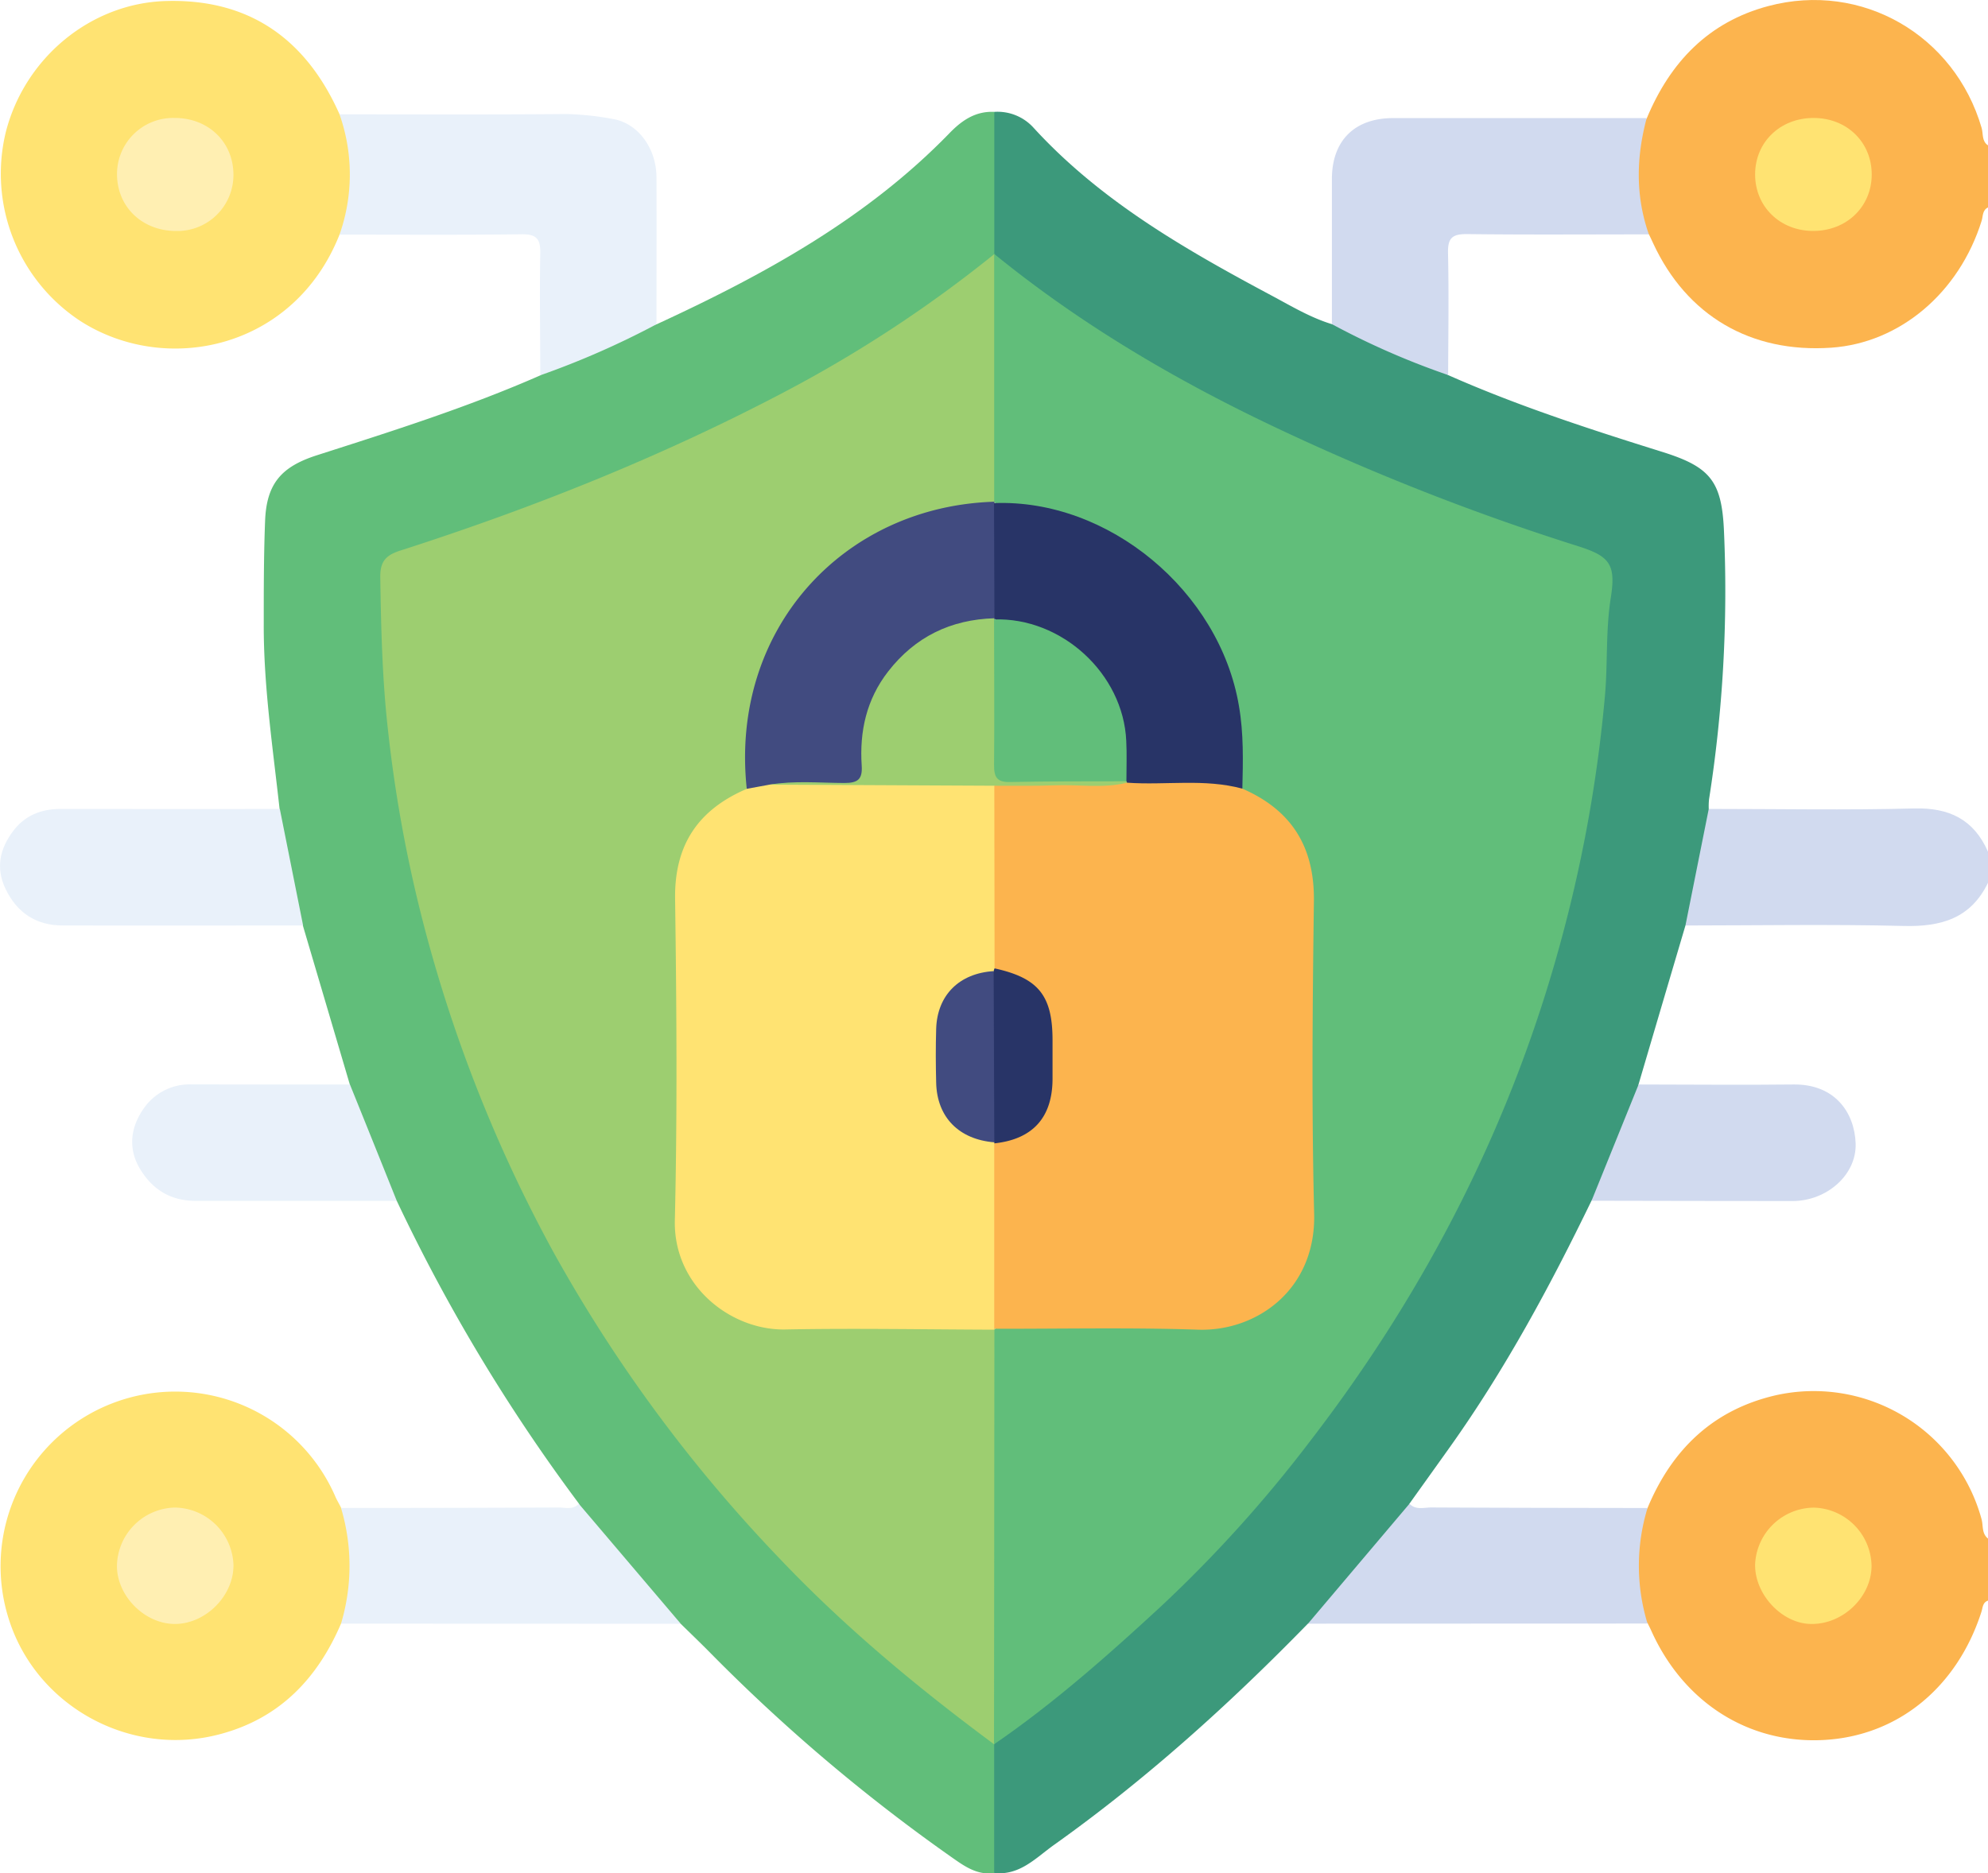 <svg xmlns="http://www.w3.org/2000/svg" viewBox="0 0 475.99 448.65"><defs><style>.cls-1{fill:#fcb44e;}.cls-2{fill:#d1daef;}.cls-3{fill:#61be7a;}.cls-4{fill:#3c997b;}.cls-5{fill:#ffe372;}.cls-6{fill:#e9f1fa;}.cls-7{fill:#9dce70;}.cls-8{fill:#ffefb2;}.cls-9{fill:#414b80;}.cls-10{fill:#283467;}</style></defs><title>امن المعلومات (الامن السبراني)</title><g id="Layer_2" data-name="Layer 2"><g id="Layer_1-2" data-name="Layer 1"><path class="cls-1" d="M394.47,361.16c5.84-14,15.68-23.53,30.7-27a41.66,41.66,0,0,1,49.27,29.65c.44,1.55,0,3.46,1.55,4.66v14.87c-1.28.42-1.26,1.68-1.56,2.64-5.82,18.14-20,29.75-37.68,30.73-18,1-33.68-8.94-41.43-26.27-.25-.55-.53-1.09-.8-1.64-2.95-2.6-2.9-6.35-3.22-9.71C390.71,372.92,390.52,366.63,394.47,361.16Z"/><path class="cls-1" d="M476,49.68c-1.38.64-1.19,2.1-1.53,3.19-5.39,17.26-19.58,29.26-36,30.4-19.29,1.33-34.61-7.65-42.65-25-.33-.7-.64-1.41-1-2.11-2.86-2.26-3.05-5.67-3.37-8.78-.67-6.55-1.33-13.2,2.85-19.07,5.59-13.41,14.77-23.06,29.1-26.86C445.77-4.49,468,8.38,474.47,30.66c.4,1.38,0,3.17,1.52,4.15Z"/><path class="cls-2" d="M409.15,193.73c16.4,0,32.8.32,49.18-.11,8.43-.22,14.26,2.66,17.66,10.36v7.44c-4.13,8.53-11.22,10.57-20.18,10.34-17.4-.43-34.82-.12-52.24-.11-1.18-1.13-1-2.55-.68-3.89,1.44-6.92,3-13.81,4.06-20.79C407.16,195.58,407.6,194.25,409.15,193.73Z"/><path class="cls-3" d="M157.23,77.66c25.58-11.8,50.11-25.21,70-45.66,3-3.12,6.27-5.41,10.82-5.21a4.72,4.72,0,0,1,1.32,3.79c0,9.64.52,19.29-.28,28.92-.57,2.24-2.24,3.61-3.94,5-14.72,12-30.74,21.94-47.49,30.77C159,110.39,129,122.44,98.09,132.37c-4.23,1.36-5.77,3.35-5.78,7.9-.15,48,10.74,93.56,30.39,137.22,13.65,30.35,32,57.63,53.64,82.72C193.42,380,212.92,397.15,233.65,413c2.2,1.68,4.66,3.15,5.46,6.11.81,8.55.32,17.11.31,25.67a5.93,5.93,0,0,1-1.36,3.81c-3.68.51-6.56-1.24-9.39-3.22A421,421,0,0,1,170.21,396c-2.38-2.42-4.83-4.76-7.25-7.14-3.53-1.1-4.94-4.45-7.22-6.85-5.49-5.77-10.43-12-15.44-18.21a10.66,10.66,0,0,1-1.68-3.68A423.79,423.79,0,0,1,95,287.6c-2.81-2.08-3.43-5.44-4.58-8.37-2.5-6.39-6.12-12.42-6.66-19.49l-11.25-38.1c-1.47-1.5-1.94-3.45-2.35-5.4-1.26-5.84-2.49-11.69-3.46-17.58-.27-1.63-.81-3.33.24-4.91C65.32,179,63.1,164.3,63.15,149.41c0-8.2,0-16.41.32-24.61.33-8.93,3.85-13,12.32-15.74,18.08-5.8,36.2-11.52,53.62-19.18,2.3-2.76,5.81-3.26,8.85-4.5C144.58,82.8,150.42,79,157.23,77.66Z"/><path class="cls-4" d="M238.07,60.84q0-17,0-34.05a11.63,11.63,0,0,1,9.5,3.92c16.12,17.58,36.47,29.17,57.16,40.22,4.59,2.46,9.1,5.16,14.15,6.7,2.76-.09,5.16,1.23,7.39,2.47,6.61,3.69,14.32,5,20.44,9.72,16.69,7.39,34,13,51.4,18.44,11.51,3.62,14.2,7.07,14.68,19.3a321.86,321.86,0,0,1-3.59,63.86,16.12,16.12,0,0,0-.07,2.31l-5.58,27.92q-5.62,19-11.24,38.08c.4,3.42-1.36,6.26-2.63,9.17-2.74,6.29-4.25,13.15-8.63,18.67-9.91,20.47-20.69,40.43-33.9,59q-4.85,6.8-9.7,13.57c-.71,3-2.82,5.14-4.65,7.38-5.28,6.45-10.75,12.75-16.26,19a9.79,9.79,0,0,1-3.39,2.34c-18.83,19.31-38.8,37.34-60.81,53-4.31,3.07-8.18,7.38-14.3,6.71q0-15.42,0-30.83l.18-.69c4.55-4.67,10-8.27,15-12.35,39.14-31.68,70.66-69.5,93.8-114.38A337.26,337.26,0,0,0,381.6,180.09c1.3-9.64,2.48-19.34,2.11-29.12-.12-3.13.76-6.14.91-9.22.27-6.1-.75-7.74-6.44-9.55A582.55,582.55,0,0,1,320,110.27c-27.71-12.18-54.42-26.15-78.2-45.15-1.32-1.06-2.81-2-3.57-3.57C238.15,61.31,238.11,61.08,238.07,60.84Z"/><path class="cls-5" d="M81.65,388.85c-5.67,13.22-14.75,22.71-29,26.48C31.37,421,9,408.87,2.23,388.15a41.81,41.81,0,0,1,78-29.87c.42,1,1,1.91,1.46,2.87,4,5.74,3.76,12.26,3,18.72C84.38,383,84.4,386.46,81.65,388.85Z"/><path class="cls-5" d="M81.29,56.19C70.46,83.53,40.05,90,19.5,77.05A42.21,42.21,0,0,1,1.43,31.47C6.05,13.71,21.81.81,39.6.25,59-.36,73,8.71,81.3,27.38c2.87,2.28,3.08,5.72,3.37,8.86C85.29,43.12,86.09,50.17,81.29,56.19Z"/><path class="cls-6" d="M81.29,56.19a43.28,43.28,0,0,0,0-28.81c18.1,0,36.2.09,54.29-.07a67.92,67.92,0,0,1,11,1.16c6.12.93,10.56,7,10.6,13.92.06,11.76,0,23.51,0,35.27a201.82,201.82,0,0,1-27.82,12.22c0-9.75-.19-19.51,0-29.26.06-3.43-.92-4.55-4.44-4.51C110.41,56.29,95.85,56.19,81.29,56.19Z"/><path class="cls-2" d="M346.73,89.82A186,186,0,0,1,318.9,77.63c0-11.58,0-23.16,0-34.74,0-9.24,5.45-14.61,14.69-14.61l60.68,0c-2.5,9.33-2.72,18.62.52,27.85-14.55,0-29.09.11-43.64-.07-3.49,0-4.51,1-4.45,4.49C346.92,70.32,346.76,80.07,346.73,89.82Z"/><path class="cls-2" d="M313.17,388.86l24.3-28.72c1.53,1.58,3.49.88,5.26.89,17.24.09,34.49.1,51.74.13a47.27,47.27,0,0,0,0,27.67Z"/><path class="cls-6" d="M81.65,388.85a48.21,48.21,0,0,0,0-27.7q26.07,0,52.14-.11c1.62,0,3.43.61,4.79-.9L163,388.88Z"/><path class="cls-6" d="M67,193.75q2.77,14,5.57,27.89c-19.21,0-38.41.06-57.62,0-6.25,0-10.86-3-13.61-8.73C-1.11,207.82,0,203.19,3.17,199c2.76-3.66,6.65-5.27,11.29-5.26C32,193.78,49.47,193.75,67,193.75Z"/><path class="cls-6" d="M83.79,259.74Q89.42,273.67,95,287.6q-24.07,0-48.16,0c-6,0-10.36-2.72-13.33-7.68s-2.23-10.17,1.11-14.74a13.33,13.33,0,0,1,11.16-5.47C58.47,259.73,71.13,259.75,83.79,259.74Z"/><path class="cls-2" d="M381.07,287.57l11.26-27.84c12.35,0,24.7.15,37.05,0,9.92-.15,14.67,6.7,14.92,14.14s-6.85,13.75-15.06,13.77C413.18,287.65,397.13,287.59,381.07,287.57Z"/><path class="cls-5" d="M434.36,361.07A14.21,14.21,0,0,1,448.11,375c0,7.41-6.79,14-14.39,13.93-7,0-13.64-7.06-13.49-14.32A14.21,14.21,0,0,1,434.36,361.07Z"/><path class="cls-5" d="M434.15,55.31c-7.95,0-13.93-5.82-13.92-13.55s6-13.51,14-13.51,13.93,5.83,13.92,13.55S442.12,55.31,434.15,55.31Z"/><path class="cls-7" d="M238,417.73c-18.26-13.52-35.71-28-51.37-44.5a353.93,353.93,0,0,1-54-73.14A343.84,343.84,0,0,1,101,219.72a325.58,325.58,0,0,1-8.11-44.91c-1.37-12.16-1.65-24.3-1.84-36.49-.07-3.87,1.34-5.36,4.82-6.47,31.68-10.17,62.48-22.47,92-38a308.9,308.9,0,0,0,50.2-33h0a9.18,9.18,0,0,1,1.44,4.8c0,17.08.17,34.15-.08,51.23a7.54,7.54,0,0,1-.43,2.25c-1,2.53-3.42,2.35-5.51,2.61-11.59,1.47-22.28,5.09-31.5,12.56-14.08,11.4-21.37,26.13-22.19,44.19-.17,3.8,1,7.76-1.16,11.38a15.83,15.83,0,0,1-3.42,2.37c-8,5.18-12.15,12.2-12.06,22,.24,26,.46,52-.06,77.93-.32,15.56,12.81,24.78,24.5,24.74q22-.06,44.06,0c2.42,0,5-.43,6.94,1.75,1.16,2.14,1,4.49,1,6.79q0,42.35,0,84.68c0,2.63.08,5.27-1.54,7.57Z"/><path class="cls-3" d="M238,417.75l.09-99.3.55-.62c2.16-1.2,4.52-.87,6.82-.88,14.25,0,28.49.09,42.73-.06,8.71-.08,16-3.32,21-10.74a20.57,20.57,0,0,0,3.68-11.78q0-40.87,0-81.76c0-8.7-4.27-15-11.07-19.82-1.38-1-3-1.6-4.23-2.83-2.29-3.71-1.07-7.83-1.26-11.77-.81-17.13-7.48-31.38-20.5-42.61-9.46-8.16-20.5-12.49-32.83-13.85-1.52-.16-3.11-.11-4.49-1l-.45-.59q0-29.67,0-59.33C259.13,78,282.44,91.61,307,103.12a570.42,570.42,0,0,0,70.69,27.64c7.66,2.41,9.25,4.3,8,12.29-1.26,7.84-.72,15.69-1.41,23.53a337.15,337.15,0,0,1-10,56.75c-11.84,44.78-32.46,85.29-60.67,121.91a315.78,315.78,0,0,1-35.67,39.51C265.24,396.47,252.31,407.93,238,417.75Z"/><path class="cls-8" d="M55.9,374.79c.08,7.29-6.51,14-13.81,14.14S28,382.3,28,375.05a14.22,14.22,0,0,1,13.81-14A14.24,14.24,0,0,1,55.9,374.79Z"/><path class="cls-8" d="M42.18,55.32c-8,0-14-5.6-14.16-13.32A13.43,13.43,0,0,1,41.74,28.25c8-.05,14,5.6,14.15,13.32A13.42,13.42,0,0,1,42.18,55.32Z"/><path class="cls-5" d="M238.12,318.45c-16.7-.05-33.41-.37-50.1-.05-13,.25-26.81-10.42-26.44-26.16.61-25.66.41-51.34.06-77-.17-13,5.6-21.36,17.16-26.31,1.54-2.38,4-2,6.27-2,15.3.13,30.6-.32,45.9-.16,2.44,0,5-.32,7.2,1.16a6.18,6.18,0,0,1,1.3,4.35c0,12.85.33,25.69-.16,38.53a5.69,5.69,0,0,1-.51,1.54c-.9,1.51-2.56,1.52-4,2-5.76,1.86-9,5.81-9.36,11.85-.26,4-.14,8-.06,12,.13,6.71,3.11,11.47,9.66,13.69a8.9,8.9,0,0,1,3.29,1.66,4.43,4.43,0,0,1,.76,1.48c.91,13.13.29,26.26.34,39.39a5.16,5.16,0,0,1-1.38,3.83Z"/><path class="cls-9" d="M184.24,187.92l-5.44,1c-4.1-38.15,23.11-67.67,59.28-68.76l0,.33a3.43,3.43,0,0,1,1.2,2.4c.21,8.2,1,16.42-.45,24.58-1.09,1.91-3.07,1.82-4.87,2.16-16.36,3.08-26,14.52-26.16,31.09,0,.93,0,1.86,0,2.79,0,3-1.15,4.35-4.47,4.27C196.91,187.63,190.57,187.44,184.24,187.92Z"/><path class="cls-1" d="M238.13,231.92l-.06-43.74c1.76-1.75,4-1.21,6.12-1.29,8.44-.32,16.91.59,25.33-.55a109.75,109.75,0,0,1,21.29-.17c2.41.16,5,.41,6.65,2.71,11.79,5.13,17.31,13.93,17.13,27-.33,24.93-.56,49.88.06,74.8.45,18.19-13.77,28.24-27.82,27.77-16.24-.55-32.52-.19-48.78-.22q0-22.18,0-44.38c1-1.43,2.65-1.49,4.05-2.05,5.46-2.18,8.38-6.2,8.61-12.06.17-4.33.07-8.66,0-13,0-6.14-3.23-10.14-8.69-12.49C240.65,233.61,239.14,233.22,238.13,231.92Z"/><path class="cls-10" d="M297.46,188.88c-9.1-2.47-18.41-.77-27.6-1.43l-.59-.43c-1.16-2-.78-4.18-.8-6.31-.1-15.74-9.28-27.2-24.59-30.73-1.79-.41-3.69-.37-5.34-1.34-.15-.18-.3-.37-.44-.57L238,120.49c27.37-1.07,54,21.07,58.64,48.57C297.79,175.67,297.62,182.26,297.46,188.88Z"/><path class="cls-7" d="M269.86,187.45c-5.77,1.43-11.63.39-17.44.63-4.78.19-9.57.08-14.35.1l-53.83-.26c5.95-1,12-.42,17.93-.4,3.19,0,4.36-.85,4.15-4.13-.55-8.23,1.14-15.89,6.32-22.56,6.46-8.32,15-12.46,25.46-12.76l-.07.28c1.79,1.9,1.46,4.32,1.47,6.6.06,8.51,0,17,.05,25.53,0,4.85.45,5.24,5.36,5.29,6.19.07,12.37,0,18.56,0,2.15,0,4.37-.16,6.23,1.31Z"/><path class="cls-10" d="M238.13,231.92c10.5,2.31,13.87,6.49,13.88,17.17,0,3.08,0,6.15,0,9.23,0,9.29-4.72,14.53-13.94,15.51v-.28c-1.46-1.45-1.45-3.34-1.46-5.18q-.11-15.26,0-30.51a8.77,8.77,0,0,1,1.32-5.28A2.23,2.23,0,0,1,238.13,231.92Z"/><path class="cls-9" d="M237.91,232.58q.09,20.47.16,41c-8.46-.68-13.71-6-13.92-14.21-.11-4.32-.13-8.65,0-13C224.41,238.31,229.69,233.09,237.91,232.58Z"/><path class="cls-3" d="M269.7,187.11c-9.29,0-18.57,0-27.85.18-3.22.08-3.86-1.24-3.84-4.12.11-11.6,0-23.21,0-34.82,16.19-.54,30.93,13,31.65,29.07C269.83,180.64,269.7,183.88,269.7,187.11Z"/></g></g></svg>